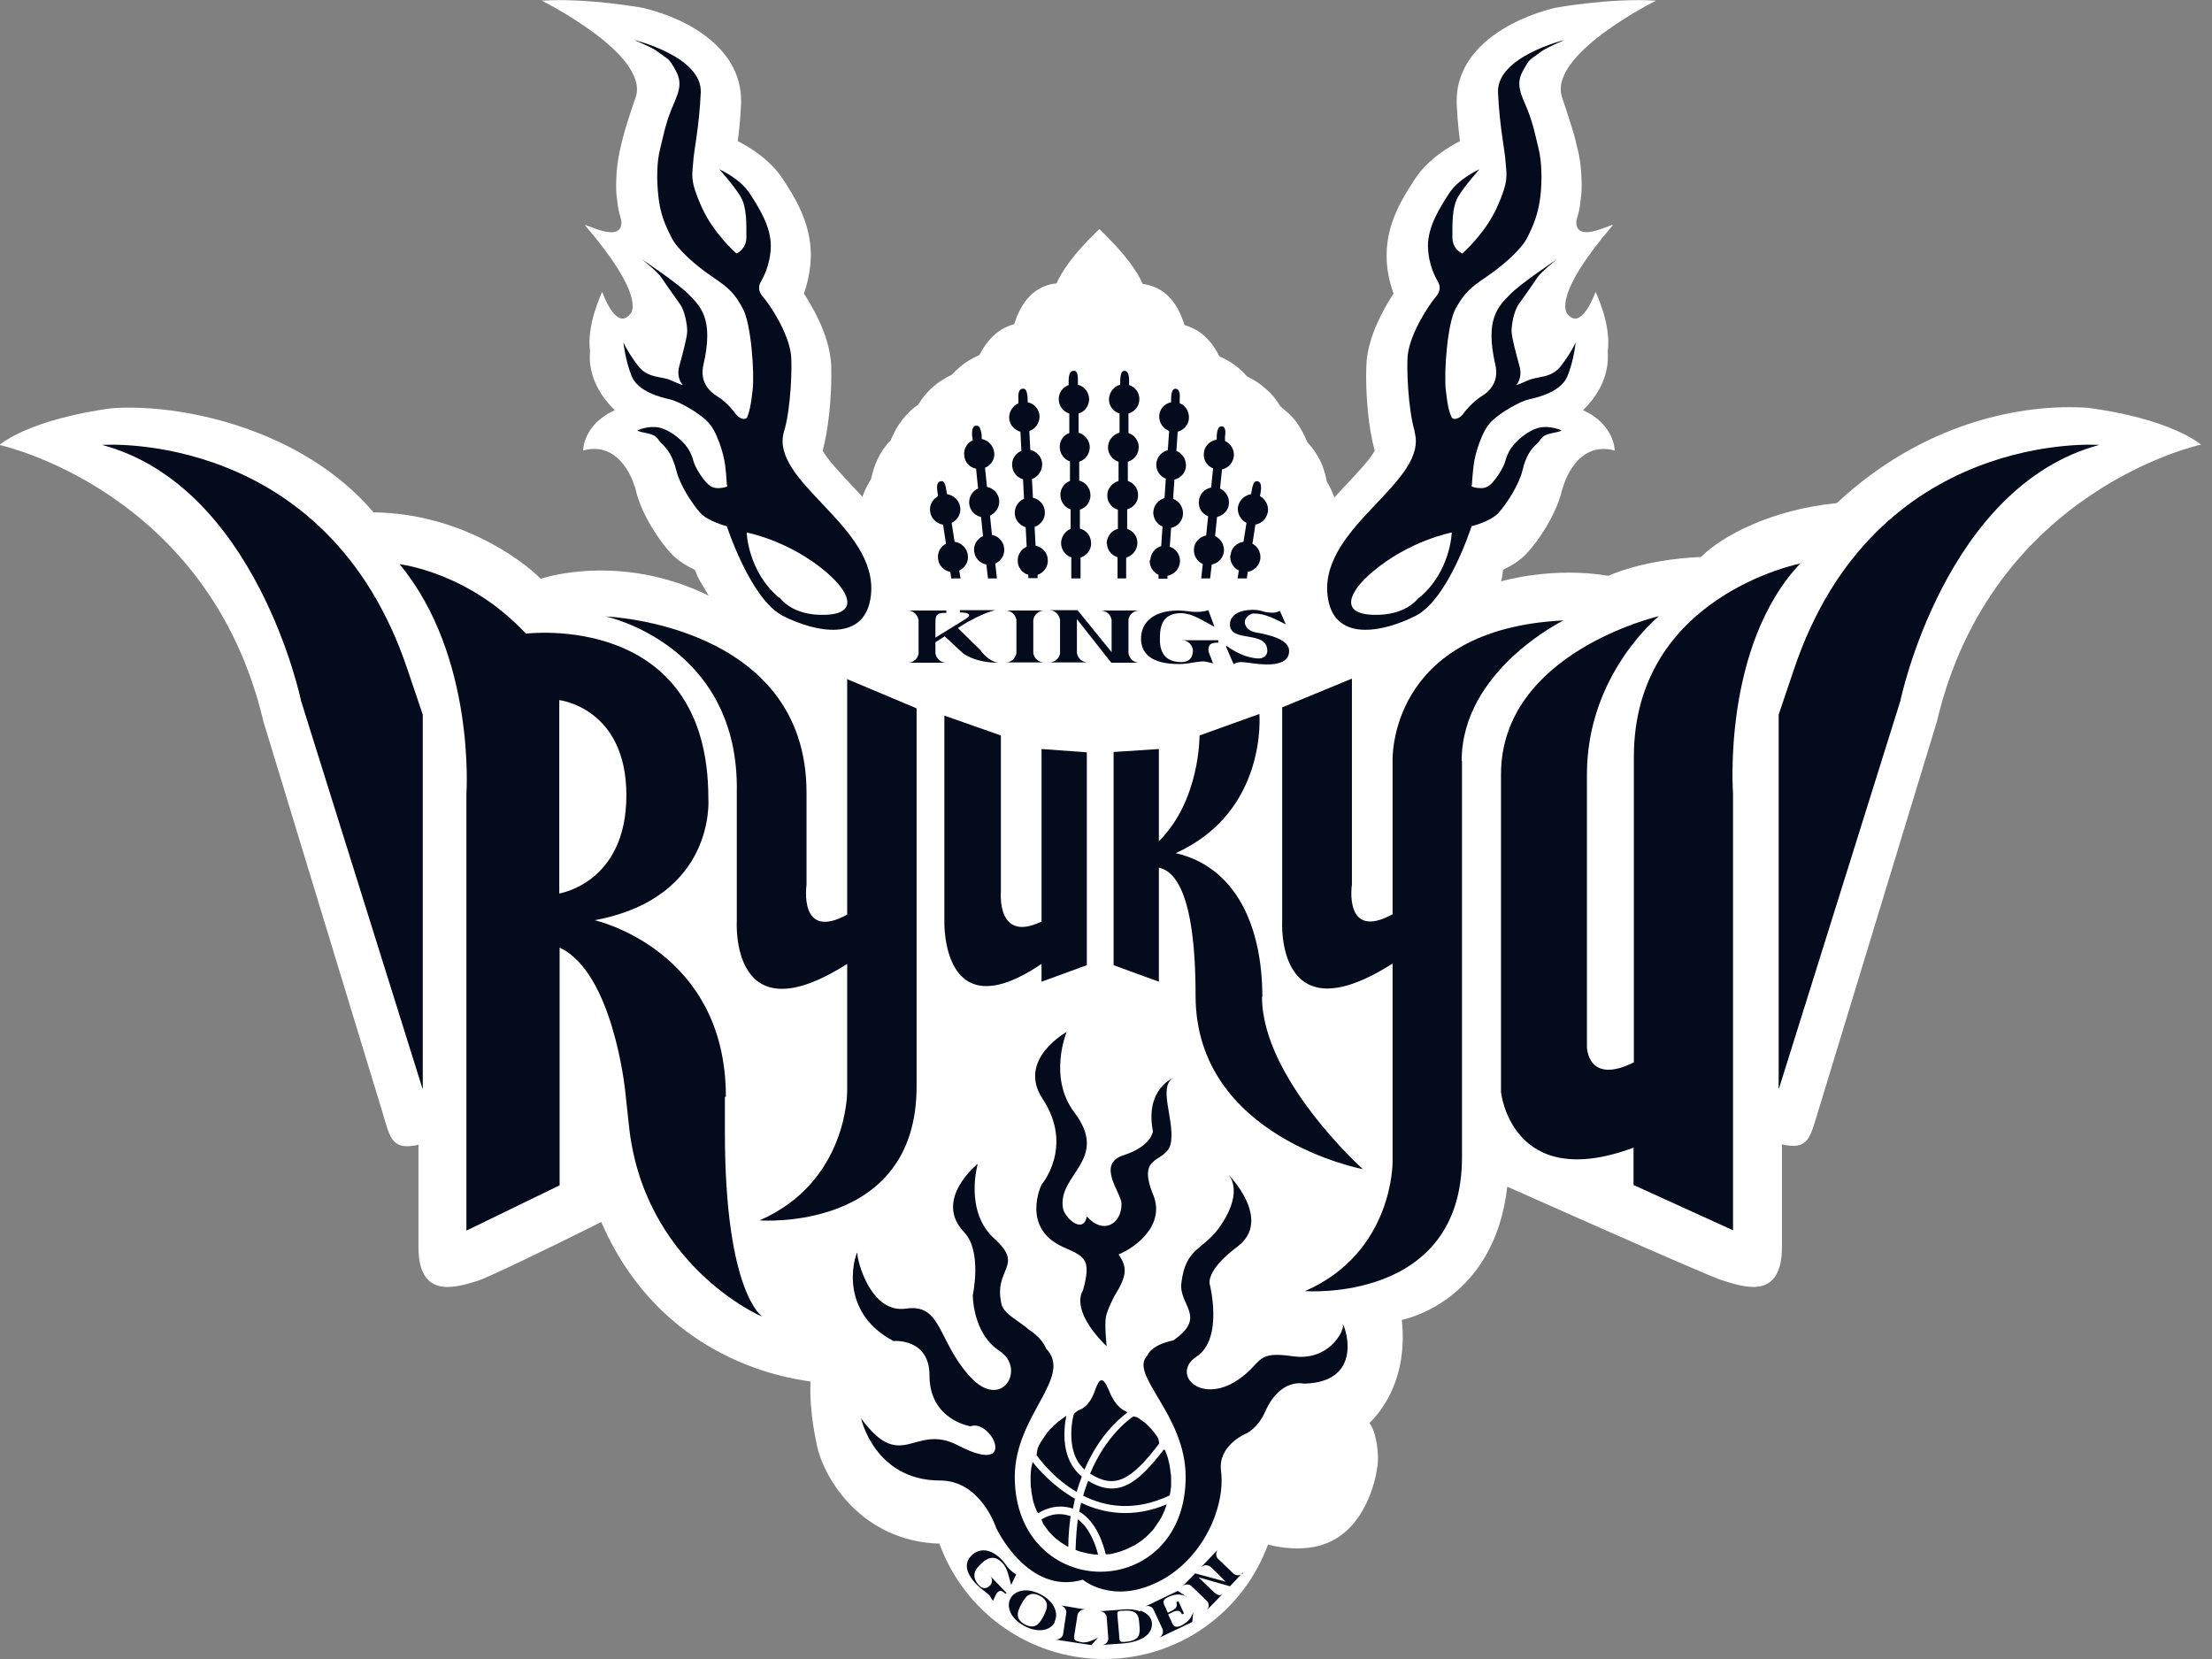 <svg width="160" height="120" viewBox="0 0 160 120" fill="none" xmlns="http://www.w3.org/2000/svg">
<rect x="0" y="0" width="160" height="120" fill="#808080" stroke="none"/>
<g clip-path="url(#clip0_308_2)">
<path d="M151.106 29.504C146.204 29.145 139.055 30.604 132.863 36.39C128.081 36.868 124.542 38.781 123.036 40.287C118.756 40.478 116.342 41.65 116.342 41.65C112.373 40.98 108.786 41.984 108.571 42.056C108.619 41.984 108.739 41.219 108.715 41.219C109.312 40.932 109.958 40.55 110.46 40C111.201 39.211 112.54 37.298 112.97 35.505C113.042 35.242 113.09 35.146 113.09 35.123C113.09 35.123 114.022 31.823 116.796 32.588C116.796 32.588 116.796 30.699 114.501 29.671C116.629 27.615 116.27 25.583 116.294 25.392C116.557 23.503 115.457 21.207 115.409 21.112C115.409 21.112 114.333 24.196 113.281 22.57C113.353 22.522 112.301 21.375 116.629 16.33C116.939 15.947 113.927 17.788 114.022 15.995C114.118 15.565 114.214 15.374 114.285 14.848C114.357 14.202 114.405 14.082 114.405 13.461C114.405 12.457 114.309 11.5 114.094 10.711L113.951 10.114C113.783 9.372 113.018 7.149 112.994 7.053C111.918 3.945 119.785 0.048 119.785 0.048C116.437 -0.167 112.444 0.574 112.444 0.574C109.002 1.435 105.367 3.634 105.367 7.268C105.367 7.364 105.367 7.46 105.367 7.531C105.415 8.583 105.511 9.468 105.606 10.209C104.937 10.544 103.335 11.453 102.355 12.935C101.542 14.178 100.299 16.067 100.299 18.434V18.53C100.299 19.462 100.49 20.371 100.801 21.231C100.036 22.403 99.079 24.172 98.864 25.965C98.84 26.252 98.816 26.706 98.816 27.209C98.816 28.739 98.984 31.01 99.438 32.588C99.199 33.114 98.171 34.214 97.477 34.955C97.166 35.266 96.856 35.625 96.521 35.983C96.377 35.601 96.21 35.218 95.971 34.836C95.875 34.31 95.732 33.807 95.493 33.329C95.254 32.827 94.943 32.397 94.56 31.99C94.369 31.488 94.106 31.01 93.795 30.556C93.461 30.102 93.054 29.743 92.624 29.408C92.337 28.93 92.002 28.5 91.572 28.141C91.165 27.759 90.711 27.472 90.209 27.233C89.826 26.802 89.42 26.444 88.942 26.157C88.703 26.013 88.464 25.894 88.201 25.774C87.794 24.961 87.149 24.053 86.001 23.622C85.905 23.574 85.786 23.55 85.69 23.527C85.236 22.14 84.495 20.873 82.821 20.562C82.773 20.562 82.725 20.562 82.654 20.538C81.865 18.697 79.498 16.569 79.522 16.569C79.546 16.569 77.25 18.601 76.413 20.514C76.342 20.514 76.294 20.514 76.246 20.514C74.572 20.801 73.807 22.068 73.353 23.455C73.257 23.479 73.138 23.503 73.042 23.55C71.894 23.981 71.249 24.889 70.843 25.678C70.579 25.798 70.34 25.918 70.101 26.061C69.623 26.348 69.217 26.706 68.834 27.113C68.332 27.352 67.878 27.639 67.471 27.998C67.065 28.356 66.706 28.787 66.419 29.265C65.965 29.576 65.582 29.958 65.248 30.389C64.913 30.819 64.65 31.297 64.435 31.823C64.052 32.23 63.742 32.66 63.502 33.162C63.263 33.64 63.12 34.142 63 34.668C62.737 35.075 62.546 35.481 62.379 35.935C62.068 35.601 61.757 35.266 61.47 34.955C60.777 34.214 59.749 33.114 59.51 32.588C59.94 31.01 60.131 28.739 60.131 27.209C60.131 26.683 60.131 26.252 60.083 25.965C59.868 24.172 58.912 22.403 58.147 21.231C58.458 20.371 58.625 19.462 58.649 18.53C58.649 18.506 58.649 18.458 58.649 18.434C58.649 16.067 57.429 14.178 56.617 12.935C55.636 11.453 54.034 10.544 53.365 10.209C53.461 9.468 53.556 8.583 53.604 7.531C53.604 7.436 53.604 7.34 53.604 7.268C53.604 3.61 49.994 1.411 46.527 0.574C46.527 0.574 42.534 -0.167 39.187 0.048C39.187 0.048 47.029 3.945 45.977 7.053C45.929 7.149 45.188 9.348 45.021 10.114L44.877 10.711C44.686 11.5 44.566 12.433 44.566 13.461C44.566 14.082 44.614 14.202 44.686 14.848C44.758 15.374 44.853 15.565 44.949 15.995C45.045 17.788 42.032 15.971 42.343 16.33C46.67 21.375 45.642 22.522 45.69 22.57C44.614 24.196 43.562 21.112 43.562 21.112C43.514 21.207 42.415 23.503 42.678 25.392C42.678 25.583 42.343 27.615 44.471 29.671C42.175 30.699 42.175 32.588 42.175 32.588C44.949 31.823 45.881 35.099 45.881 35.123C45.881 35.123 45.953 35.218 46.001 35.505C46.431 37.298 47.77 39.211 48.511 40C49.014 40.55 49.659 40.932 50.257 41.219C50.615 42.104 50.639 42.008 51.261 43.084C44.758 39.904 39.115 41.865 39.115 41.865C37.609 40.359 33.114 37.131 27.017 37.059C21.829 30.962 13.006 29.169 8.105 29.528C8.105 29.528 2.63 30.149 -0.048 32.182C-0.048 32.182 15.11 35.433 19.055 52.194C19.079 52.289 27.686 80.526 27.686 80.526C28.165 82.128 28.308 83.132 29.91 82.869C30.03 82.869 30.149 82.821 30.269 82.797V90.209C30.269 94.154 33.209 93.031 34.548 92.648C35.122 92.481 39.139 90.568 43.49 88.392C48.224 99.295 58.625 99.821 58.625 99.94C58.529 102.164 59.055 104.34 59.103 104.603C59.629 107.017 62.379 111.488 67.95 111.656C69.719 116.533 74.381 120 79.856 120C85.332 120 89.946 116.557 91.715 111.727C92.672 111.967 94.943 112.373 96.712 111.249C99.27 109.623 99.629 106.037 99.629 106.109C99.773 105.224 99.557 103.551 99.055 102.929C99.844 102.164 101.853 99.821 101.398 95.469C101.398 95.469 108.069 94.25 109.025 85.834C109.025 85.834 123.658 92.361 124.614 92.624C125.953 93.007 128.894 94.202 128.894 90.185V82.773C128.894 82.773 129.133 82.821 129.253 82.845C130.831 83.108 130.974 82.104 131.476 80.502C131.476 80.502 140.083 52.265 140.107 52.17C144.052 35.409 159.211 32.158 159.211 32.158C156.533 30.125 151.058 29.504 151.058 29.504H151.106Z" fill="white"/>
<path d="M56.713 31.201C57.215 29.576 57.31 26.396 57.215 25.654C57.023 24.076 55.732 22.092 55.206 21.494C54.68 20.897 54.991 20.466 55.063 20.323C55.158 20.155 55.732 19.199 55.756 17.788C55.756 16.378 54.919 15.063 54.226 13.987C53.533 12.911 52.026 12.242 52.026 12.242C52.026 12.242 53.102 13.437 53.557 14.202C54.035 14.967 53.987 16.282 53.987 17.167C53.987 18.051 53.27 18.338 53.27 18.338C53.27 18.338 51.62 16.904 50.759 14.991C49.898 13.078 50.066 12.672 50.138 11.763C50.185 10.855 50.568 9.301 50.688 6.695C50.807 4.088 45.882 2.893 45.882 2.893C45.882 2.893 47.125 3.419 47.46 3.658C48.44 4.399 48.344 4.136 48.894 5.14C49.444 6.145 48.99 6.862 48.536 7.986C48.129 9.014 47.962 9.898 47.747 10.783C47.508 11.668 47.484 12.983 47.627 14.25C47.771 15.517 48.129 16.306 48.56 17.167C48.99 18.027 50.305 19.199 51.548 20.036C52.791 20.873 53.15 21.255 53.724 22.307C54.322 23.359 54.585 26.922 54.441 28.213C54.298 29.504 54.178 29.815 54.059 30.149C53.939 30.46 53.437 30.245 53.246 29.982C53.054 29.719 52.552 29.073 51.883 28.667C51.214 28.261 50.616 27.543 50.879 26.396C51.644 23.096 50.688 22.188 49.851 21.327C49.014 20.466 46.408 18.745 46.408 18.745C46.408 18.745 47.555 19.629 47.866 20.108C48.177 20.586 48.799 21.447 49.181 21.996C49.564 22.522 49.707 23.527 49.707 23.957C49.707 24.387 49.373 25.607 49.133 26.491C48.894 27.376 49.396 27.854 49.396 27.854C49.396 27.854 49.277 27.854 48.56 27.519C47.842 27.185 46.838 27.4 46.121 26.42C45.38 25.439 45.093 24.77 45.093 24.77C45.093 24.77 45.236 26.109 45.691 27.209C46.145 28.332 47.794 28.739 48.44 28.882C49.086 29.026 50.496 29.815 51.166 30.484C51.859 31.154 52.361 32.851 52.457 33.688C52.552 34.525 52.576 35.075 52.576 35.075C52.576 35.075 52.768 35.218 52.194 35.29C51.62 35.362 51.261 35.266 50.64 34.31C50.018 33.353 50.257 33.329 49.875 32.636C49.516 31.919 48.512 31.13 47.723 30.938C46.934 30.747 46.097 31.13 46.097 31.13C46.097 31.13 46.073 31.201 46.838 31.345C47.603 31.512 47.508 31.751 47.89 32.11C48.273 32.469 48.655 32.995 48.918 34.023C49.157 35.051 50.09 36.485 50.664 37.107C51.237 37.729 52.576 38.063 52.576 38.063C52.576 38.063 54.274 43.323 56.617 44.543C58.984 45.738 62.642 46.527 63.001 43.013C63.503 38.039 55.613 34.836 56.713 31.201Z" fill="#030B1C"/>
<path d="M56.402 43.228C56.402 43.228 57.262 44.567 59.725 44.471C62.188 44.375 61.375 42.749 59.797 41.411C57.095 39.091 54.011 38.518 54.011 38.518C54.011 38.518 54.083 41.339 56.378 43.252L56.402 43.228Z" fill="white"/>
<path d="M102.331 31.201C101.829 29.576 101.733 26.396 101.829 25.654C102.02 24.076 103.335 22.092 103.837 21.494C104.363 20.897 104.052 20.466 103.981 20.323C103.885 20.155 103.311 19.199 103.287 17.788C103.287 16.378 104.124 15.063 104.817 13.987C105.511 12.911 107.017 12.242 107.017 12.242C107.017 12.242 105.941 13.437 105.487 14.202C105.009 14.967 105.057 16.282 105.057 17.167C105.057 18.051 105.774 18.338 105.774 18.338C105.774 18.338 107.424 16.904 108.284 14.991C109.145 13.078 108.978 12.672 108.906 11.763C108.858 10.855 108.476 9.301 108.356 6.695C108.236 4.088 113.162 2.893 113.162 2.893C113.162 2.893 111.942 3.419 111.584 3.658C110.603 4.399 110.699 4.136 110.149 5.14C109.599 6.145 110.054 6.862 110.508 7.986C110.914 9.014 111.082 9.898 111.297 10.783C111.512 11.668 111.56 12.983 111.416 14.25C111.249 15.517 110.914 16.306 110.484 17.167C110.054 18.027 108.739 19.199 107.495 20.036C106.252 20.873 105.893 21.255 105.296 22.307C104.698 23.359 104.435 26.922 104.578 28.213C104.722 29.504 104.841 29.815 104.985 30.149C105.104 30.46 105.606 30.245 105.798 29.982C105.989 29.719 106.515 29.073 107.161 28.667C107.83 28.261 108.428 27.543 108.165 26.396C107.4 23.096 108.356 22.188 109.193 21.327C110.03 20.466 112.636 18.745 112.636 18.745C112.636 18.745 111.488 19.629 111.177 20.108C110.866 20.586 110.245 21.447 109.862 21.996C109.48 22.522 109.336 23.527 109.336 23.957C109.336 24.387 109.671 25.607 109.91 26.491C110.149 27.376 109.671 27.854 109.671 27.854C109.671 27.854 109.767 27.854 110.508 27.519C111.225 27.185 112.229 27.4 112.947 26.42C113.688 25.439 113.975 24.77 113.975 24.77C113.975 24.77 113.831 26.109 113.377 27.209C112.923 28.332 111.273 28.739 110.603 28.882C109.958 29.026 108.547 29.815 107.878 30.484C107.184 31.154 106.682 32.851 106.587 33.688C106.491 34.525 106.467 35.075 106.467 35.075C106.467 35.075 106.276 35.218 106.85 35.29C107.447 35.362 107.782 35.266 108.404 34.31C109.025 33.353 108.786 33.329 109.169 32.636C109.551 31.919 110.532 31.13 111.321 30.938C112.11 30.747 112.947 31.13 112.947 31.13C112.947 31.13 112.97 31.201 112.205 31.345C111.44 31.512 111.536 31.751 111.153 32.11C110.747 32.469 110.364 32.995 110.125 34.023C109.886 35.051 108.954 36.485 108.38 37.107C107.806 37.729 106.443 38.063 106.443 38.063C106.443 38.063 104.77 43.323 102.403 44.543C100.036 45.738 96.377 46.527 96.019 43.013C95.517 38.039 103.407 34.836 102.307 31.201H102.331Z" fill="#030B1C"/>
<path d="M102.618 43.228C102.618 43.228 101.733 44.567 99.294 44.471C96.832 44.375 97.645 42.749 99.223 41.411C101.924 39.091 105.009 38.518 105.009 38.518C105.009 38.518 104.937 41.339 102.642 43.252L102.618 43.228Z" fill="white"/>
<path d="M30.556 78.733L21.781 50.711C21.781 50.711 18.577 35.194 7.388 32.182C7.388 32.182 23.646 30.986 29.48 48.44C29.767 49.301 30.58 51.692 30.58 51.692V78.733H30.556Z" fill="#030B1C"/>
<path d="M80.071 97.406C77.298 94.68 78.326 93.365 78.326 93.365C78.995 90.998 78.398 90.879 76.915 90.209C73.807 88.823 75.337 85.69 75.337 85.69C75.337 85.69 77.704 82.941 75.409 79.474C73.544 76.629 77.154 74.644 77.154 74.644C77.154 74.644 75.791 77.92 77.704 80.454C80.31 83.897 76.461 84.925 76.891 87.412C77.011 88.081 78.35 89.325 78.613 87.986C79.784 89.325 81.123 88.559 81.123 87.077C81.123 86.288 79.258 84.208 81.267 83.562C83.275 82.917 83.395 81.841 83.395 81.841C82.797 78.757 84.877 77.968 84.877 77.968C83.753 78.589 84.925 80.885 84.71 82.558C84.494 84.256 82.127 83.299 83.418 86.432C84.303 88.607 82.151 90.233 80.908 90.735C81.554 91.668 81.53 92.265 80.621 93.724C80.621 93.724 80.119 94.656 79.999 95.23C79.88 95.804 80.047 97.382 80.047 97.382L80.071 97.406Z" fill="#030B1C"/>
<path d="M89.109 106.922C89.109 106.922 89.444 104.268 92.959 104.842C96.473 105.415 96.593 104.029 96.593 104.029C96.593 104.029 96.043 108.524 92.624 107.376C90.807 106.754 90.855 105.655 89.109 106.922Z" fill="white"/>
<path d="M97.143 95.876C97.191 96.354 96.067 98.482 93.485 98.099C90.902 97.717 91.309 98.482 89.826 99.606C86.957 101.805 84.614 99.39 86.551 98.123C88.511 96.832 87.507 92.911 87.507 92.911C87.507 92.911 87.149 91.931 89.492 90.185C92.122 88.225 88.822 84.925 88.822 84.925C88.822 84.925 90.018 86.025 88.368 88.536C87.125 90.472 85.762 90.114 85.451 92.815C85.26 94.441 87.34 95.23 84.877 96.952C84.877 96.952 83.347 97.215 82.989 98.051C81.626 99.438 85.762 102.307 85.762 106.826C85.762 111.345 82.702 113.688 79.593 113.688C76.485 113.688 73.401 111.297 73.401 106.826C73.401 102.355 77.657 99.606 75.672 97.549C75.314 96.689 74.429 96.186 74.429 96.186C73.855 95.637 72.612 95.063 72.445 94.346C71.823 91.716 74.142 91.62 71.942 89.612C69.719 87.627 70.723 84.184 70.723 84.184C70.723 84.184 67.472 86.766 69.743 89.133C71.058 90.52 70.365 93.676 70.365 93.676C70.365 93.676 70.341 96.45 72.301 97.717C74.262 99.008 72.445 102.14 70.125 99.534C67.806 96.952 68.117 94.274 65.535 94.656C62.953 95.039 61.972 91.094 62.02 90.64C62.068 90.161 60.251 94.68 64.626 96.999C64.626 96.999 67.232 96.76 67.232 99.486C67.232 102.714 70.197 103.168 70.197 103.168C71.727 102.594 73.712 106.85 69.312 104.555C66.109 102.881 65.248 106.635 62.283 102.594C62.283 102.594 63.264 107.089 67.998 107.089C70.962 107.089 72.062 110.532 72.062 110.532C72.062 110.532 74.357 115.433 78.326 114.262C78.326 114.262 80.406 116.055 83.706 114.453C87.005 112.851 88.655 109.002 88.32 106.396C88.081 104.555 90.09 103.718 90.09 103.718C90.09 103.718 90.95 103.359 91.5 102.14C92.6 99.629 94.321 100.084 94.321 100.084C99.008 99.964 97.071 95.35 97.119 95.828L97.143 95.876Z" fill="#030B1C"/>
<path d="M128.679 78.733L137.454 50.711C137.454 50.711 140.657 35.194 151.847 32.182C151.847 32.182 135.589 30.986 129.755 48.44C129.468 49.301 128.655 51.692 128.655 51.692V78.733H128.679Z" fill="#030B1C"/>
<path d="M52.433 79.331C52.433 79.331 52.433 80.574 52.433 81.865C52.433 93.533 55.135 95.23 55.135 95.23C55.015 95.23 46.456 91.429 45.475 81.243L45.212 78.829C45.212 78.829 44.328 70.317 40.478 68.547V85.738L33.736 89.014V57.43C33.736 57.43 34.429 47.484 28.906 40.813C28.906 40.813 33.879 41.363 38.039 45.834C38.039 45.834 51.237 44.16 51.237 57.741C51.237 57.741 51.835 64.913 43.013 66.563C43.013 66.563 52.505 68.667 52.505 79.331H52.433ZM45.308 57.525C45.308 51.19 40.454 50.64 40.454 50.64V64.626C40.454 64.626 45.308 63.885 45.308 57.525Z" fill="#030B1C"/>
<path d="M61.279 49.086V66.157C57.741 68.093 58.338 64.005 58.338 64.005V57.334C58.338 45.141 43.825 44.591 43.825 44.591C43.825 44.591 53.509 46.647 53.294 57.334V66.611C53.294 66.611 52.767 75.146 61.279 69.719V78.924C61.279 78.924 61.351 85.475 54.943 88.273C54.943 88.273 66.3 89.157 66.3 78.589V51.237L61.303 49.133L61.279 49.086Z" fill="#030B1C"/>
<path d="M130.304 40.741C130.304 40.741 118.182 43.06 118.182 54.752V76.844C114.811 78.518 114.787 75.72 114.787 75.72V56.019C114.787 48.751 119.999 44.567 119.999 44.567C119.999 44.567 108.571 47.197 108.571 56.019V78.996C108.571 78.996 109.336 86.288 118.158 83.013V85.714L125.355 88.99V57.406C125.355 57.406 124.542 46.718 130.256 40.717L130.304 40.741Z" fill="#030B1C"/>
<path d="M105.75 55.063V83.706C105.75 94.274 94.393 93.389 94.393 93.389C100.801 90.592 100.729 84.041 100.729 84.041V69.695C92.217 75.123 92.743 66.587 92.743 66.587V51.166L97.788 49.086V63.981C97.788 63.981 97.167 68.069 100.729 66.133V55.039C100.729 55.039 100.347 45.499 113.09 44.877C113.09 44.877 105.726 48.488 105.726 55.039L105.75 55.063Z" fill="#030B1C"/>
<path d="M78.613 69.791C78.613 66.922 78.613 70.651 78.613 54.417L75.338 54.178V66.659C72.062 68.237 72.397 64.507 72.397 64.507V53.198L68.309 51.763V66.611C68.309 66.611 68.046 74.668 75.338 69.719V71.01L78.613 69.815V69.791Z" fill="#030B1C"/>
<path d="M91.309 72.11C91.309 66.993 89.396 62.714 85.044 61.709C91.715 58.697 91.094 51.644 91.094 51.644L86.766 53.198C86.766 53.198 86.814 57.884 83.825 60.849V54.178L80.55 54.393C80.55 70.628 80.55 66.922 80.55 69.815L83.825 71.01V62.761C84.877 62.977 86.479 64.387 86.479 72.014C86.479 82.295 98.577 84.567 98.577 84.567C98.577 84.567 91.285 78.016 91.285 72.11H91.309Z" fill="#030B1C"/>
<path d="M77.872 107.926C77.991 107.519 78.111 107.161 78.254 106.802C76.7 105.559 76.939 103.335 77.13 102.427C77.13 102.427 77.13 102.427 77.107 102.427C76.963 102.522 76.82 102.618 76.676 102.738C76.533 102.833 76.413 102.953 76.27 103.072C76.15 103.192 76.031 103.311 75.911 103.431C75.792 103.551 75.696 103.694 75.6 103.837C75.505 103.981 75.409 104.124 75.313 104.268C75.218 104.411 75.146 104.555 75.074 104.722C75.026 104.842 75.003 105.081 74.979 105.248C75.194 105.559 76.222 106.946 77.896 107.926H77.872ZM74.692 105.75C74.668 105.894 74.62 106.037 74.596 106.181C74.572 106.348 74.548 106.515 74.548 106.683C74.548 106.85 74.548 107.017 74.548 107.209C74.548 107.376 74.548 107.543 74.596 107.735C74.596 107.902 74.644 108.069 74.668 108.261C74.692 108.428 74.74 108.619 74.787 108.763C74.835 108.93 74.907 109.097 74.979 109.265C75.003 109.337 75.05 109.408 75.098 109.456C75.505 109.193 76.437 108.739 77.609 109.121C77.656 108.882 77.704 108.643 77.752 108.404C76.198 107.519 75.122 106.3 74.692 105.75ZM75.337 109.91C75.337 109.91 75.409 110.126 75.457 110.221C75.552 110.365 75.672 110.508 75.768 110.652C75.863 110.795 75.983 110.915 76.102 111.034C76.222 111.154 76.341 111.273 76.485 111.369C76.605 111.464 76.748 111.584 76.891 111.656C77.011 111.751 77.154 111.823 77.274 111.895C77.274 111.106 77.346 110.341 77.441 109.671C76.389 109.289 75.576 109.743 75.29 109.934M77.967 109.886C77.872 110.58 77.824 111.297 77.8 112.11C77.943 112.158 78.087 112.23 78.23 112.253C78.398 112.301 78.541 112.325 78.709 112.373C78.876 112.397 79.019 112.421 79.187 112.445C79.258 112.445 79.354 112.445 79.426 112.445C79.306 111.943 78.876 110.532 77.943 109.886M78.876 106.611C80.597 107.687 81.769 107.161 83.849 104.411C83.825 104.244 83.801 104.077 83.73 103.957C83.634 103.814 83.514 103.67 83.419 103.527C83.299 103.383 83.18 103.264 83.06 103.144C82.941 103.025 82.821 102.905 82.677 102.809C82.534 102.714 82.414 102.618 82.271 102.522C82.104 102.475 82.008 102.451 81.984 102.451C81.721 102.618 80 103.837 78.852 106.587M78.206 108.667C78.159 108.882 78.111 109.097 78.063 109.337C79.354 110.078 79.856 111.871 79.976 112.421C80.047 112.421 80.119 112.421 80.191 112.421C80.358 112.421 80.526 112.373 80.669 112.325C80.836 112.277 81.004 112.253 81.147 112.182C81.315 112.134 81.458 112.062 81.625 111.99C81.793 111.919 81.936 111.823 82.104 111.751C82.247 111.656 82.414 111.56 82.534 111.464C82.677 111.369 82.797 111.249 82.94 111.13C83.06 111.01 83.18 110.891 83.299 110.771C83.419 110.652 83.514 110.508 83.61 110.365C83.706 110.221 83.801 110.078 83.897 109.934C83.993 109.791 84.064 109.623 84.136 109.48C84.208 109.337 84.279 109.169 84.327 109.002C84.351 108.93 84.375 108.858 84.399 108.811C81.936 109.839 79.832 109.48 78.183 108.691M84.662 106.467C84.662 106.3 84.614 106.133 84.59 105.941C84.542 105.774 84.519 105.607 84.471 105.439C84.423 105.272 84.351 105.105 84.279 104.937C84.279 104.889 84.208 104.866 84.184 104.842C82.271 107.352 80.836 108.404 78.709 107.113C78.589 107.448 78.445 107.806 78.35 108.189C79.976 109.002 82.08 109.36 84.614 108.165C84.614 108.117 84.614 108.069 84.638 108.022C84.662 107.854 84.686 107.687 84.71 107.519C84.71 107.352 84.71 107.185 84.71 107.017C84.71 106.85 84.71 106.659 84.662 106.491M81.53 102.164C81.53 102.164 81.458 102.092 81.41 102.068C81.41 102.068 80.741 101.877 80.239 100.634C79.737 99.414 79.498 99.725 79.163 100.681C78.756 101.829 78.039 101.996 78.039 101.996C77.919 102.044 77.8 102.164 77.68 102.259C77.633 102.403 77.489 102.977 77.489 103.742C77.489 104.603 77.68 105.607 78.445 106.3C79.474 103.885 80.908 102.642 81.53 102.188" fill="#030B1C"/>
<path d="M82.414 47.938C82.008 47.938 81.697 47.651 81.625 47.245V44.83C81.673 44.447 82.008 44.16 82.414 44.16H79.617C80.023 44.16 80.358 44.471 80.406 44.854V47.173L77.943 44.136H76.676H75.887C76.294 44.136 76.605 44.423 76.676 44.83V47.245C76.628 47.627 76.294 47.914 75.887 47.914H78.685C78.278 47.914 77.943 47.603 77.896 47.221V44.782L80.382 47.938H81.434H81.673H82.462" fill="#030B1C"/>
<path d="M88.726 46.718C89.252 47.125 90.208 47.627 91.069 47.627C91.26 47.627 91.667 47.508 91.667 47.077C91.667 45.547 88.965 46.527 88.965 45.164C88.965 44.519 89.587 44.112 90.639 44.112C90.902 44.112 91.069 44.136 91.308 44.208C91.499 44.256 91.643 44.304 91.81 44.304C91.954 44.304 92.217 44.375 92.575 44.184L93.006 45.164C92.193 44.758 91.523 44.375 90.663 44.375C90.495 44.375 90.041 44.614 90.041 44.997C90.041 45.26 90.232 45.619 90.806 45.738C91.882 45.929 93.245 46.264 93.245 47.077C93.245 47.723 92.743 48.177 91.069 48.033C90.543 47.986 90.089 47.89 89.754 47.89C89.563 47.89 89.372 47.962 89.228 48.033L88.678 46.766L88.726 46.718Z" fill="#030B1C"/>
<path d="M87.412 44.136C86.933 44.28 86.623 44.256 86.384 44.256C86.073 44.256 85.714 44.16 85.236 44.16C83.18 44.16 82.534 45.236 82.534 46.193C82.534 47.197 83.18 48.033 85.284 48.033C86.001 48.033 86.503 47.842 87.077 47.842C87.197 47.842 87.651 47.962 87.746 47.986L87.412 47.125C87.412 46.742 87.412 46.479 88.129 46.479V46.312H85.618H86.025H85.499C85.905 46.312 86.216 46.599 86.288 47.005C86.288 47.627 85.977 47.89 85.451 47.89C84.088 47.89 83.897 46.934 83.897 46.264C83.897 45.595 83.921 44.352 85.403 44.352C86.264 44.352 87.029 44.925 87.842 45.332L87.412 44.16V44.136Z" fill="#030B1C"/>
<path d="M70.962 47.077L69.288 45.427L69.814 45.093C69.814 45.093 71.105 44.328 71.99 44.136H69.432V44.304C69.671 44.304 70.101 44.304 70.101 44.519C70.101 44.638 69.743 44.83 69.599 44.925L67.662 46.121V45.021C67.662 44.447 67.782 44.328 68.451 44.328V44.16H66.443H65.654C66.061 44.16 66.371 44.447 66.443 44.854V47.268C66.395 47.651 66.061 47.938 65.654 47.938H68.451C68.045 47.938 67.71 47.627 67.662 47.245V46.456L68.332 46.025L69.647 47.245C69.647 47.245 70.531 47.962 72.277 47.938C71.607 47.938 70.962 47.101 70.962 47.101" fill="#030B1C"/>
<path d="M75.529 47.914C75.122 47.914 74.811 47.627 74.74 47.245C74.74 47.221 74.74 47.197 74.74 47.149V44.854C74.787 44.471 75.122 44.16 75.529 44.16H74.74H73.52H72.731C73.138 44.16 73.448 44.447 73.52 44.83V47.245C73.448 47.627 73.138 47.914 72.755 47.914H73.472H74.763H75.433C75.433 47.914 75.385 47.914 75.361 47.914H75.552H75.529Z" fill="#030B1C"/>
<path d="M76.27 117.322C76.581 116.748 76.318 115.864 75.29 115.338C74.285 114.788 73.377 115.051 73.09 115.625C72.779 116.198 73.066 117.059 74.094 117.609C75.122 118.159 75.983 117.92 76.294 117.346L76.27 117.322ZM75.218 115.433C76.031 115.864 75.672 116.485 75.481 116.892C75.266 117.298 74.955 117.944 74.118 117.49C73.305 117.059 73.688 116.39 73.879 116.031C74.094 115.649 74.405 115.003 75.218 115.433Z" fill="#030B1C"/>
<path d="M89.922 113.784C89.731 113.975 89.444 113.999 89.229 113.831L88.081 112.732C87.914 112.54 87.938 112.23 88.129 112.062L87.77 112.421L87.388 112.827L86.862 113.377C87.053 113.186 87.34 113.162 87.555 113.329L87.938 113.688L88.655 114.405L86.455 113.808L86.264 113.999L85.858 114.405L85.499 114.764C85.69 114.573 85.977 114.549 86.168 114.716L87.316 115.816C87.484 116.007 87.46 116.318 87.268 116.485L87.627 116.127L88.201 115.529L88.559 115.17L88.464 115.266C88.272 115.457 88.081 115.386 87.866 115.218L87.484 114.86L86.695 114.094L88.966 114.74L89.444 114.238L89.54 114.118L89.898 113.76" fill="#030B1C"/>
<path d="M73.496 113.879C73.209 113.712 73.066 113.545 72.97 113.449C72.827 113.305 72.707 113.09 72.492 112.851C71.559 111.871 70.747 112.062 70.292 112.493C69.814 112.947 69.695 113.64 70.675 114.644C71.01 114.979 71.32 115.146 71.583 115.409C71.631 115.481 71.775 115.744 71.823 115.792L72.085 115.242C72.253 115.075 72.396 114.955 72.731 115.29L72.803 115.218L71.655 114.023L71.846 114.214L71.607 113.975C71.799 114.166 71.799 114.453 71.631 114.668C71.344 114.955 71.057 114.931 70.818 114.668C70.197 114.023 70.555 113.497 70.89 113.186C71.225 112.851 71.823 112.325 72.492 113.042C72.898 113.449 72.97 114.071 73.138 114.644L73.496 113.903V113.879Z" fill="#030B1C"/>
<path d="M81.41 118.757C80.956 118.805 80.98 118.685 80.956 118.326L80.837 116.964C80.813 116.605 80.741 116.533 81.219 116.509C82.343 116.414 82.367 116.916 82.415 117.513C82.462 118.111 82.534 118.661 81.41 118.757ZM82.486 116.557C81.936 116.366 81.458 116.39 81.004 116.438L79.689 116.533H79.498C79.761 116.533 80 116.701 80.047 116.94L80.167 118.518C80.167 118.781 79.952 118.972 79.689 118.996L80.191 118.948L81.195 118.876C82.486 118.781 83.371 118.255 83.323 117.418C83.299 117.035 83.036 116.701 82.51 116.509" fill="#030B1C"/>
<path d="M85.834 115.457C85.547 115.409 85.212 115.17 84.471 115.529C84.28 115.625 84.064 115.768 84.208 116.079L84.471 116.653L84.567 116.605C85.045 116.39 85.212 116.222 85.093 115.888L85.236 115.816L85.642 116.701L85.499 116.772C85.308 116.366 84.997 116.509 84.591 116.724L84.495 116.772L84.83 117.49C84.949 117.729 85.236 117.681 85.379 117.609C86.192 117.227 86.24 116.724 86.312 116.605L86.24 117.322L84.184 118.302L83.825 118.47C84.064 118.35 84.184 118.087 84.088 117.824L83.419 116.39C83.275 116.175 83.013 116.103 82.773 116.222L82.989 116.127L83.252 116.007L85.188 115.075L85.81 115.481L85.834 115.457Z" fill="#030B1C"/>
<path d="M78.23 118.781C77.68 118.685 77.656 118.589 77.704 118.302L77.943 116.796C78.015 116.557 78.254 116.39 78.517 116.414L78.015 116.342L77.752 116.294L77.202 116.198L76.7 116.127C76.963 116.175 77.13 116.39 77.13 116.653L76.891 118.231C76.82 118.47 76.581 118.613 76.318 118.589L76.772 118.661L78.948 118.996L79.426 118.446C78.589 118.924 78.23 118.781 78.23 118.781Z" fill="#030B1C"/>
<path d="M80.071 39.307C80.071 39.785 80.406 40.167 80.836 40.311V41.841H81.458V40.335C81.936 40.191 82.271 39.761 82.271 39.259C82.271 38.781 81.96 38.398 81.53 38.255V36.844C82.008 36.7 82.343 36.294 82.319 35.792C82.319 35.314 82.008 34.931 81.578 34.788V33.401C82.056 33.258 82.367 32.827 82.367 32.325C82.367 31.871 82.056 31.464 81.625 31.321V29.91C82.103 29.767 82.414 29.36 82.414 28.858C82.414 28.38 82.104 27.998 81.673 27.854V27.543C81.673 26.946 81.506 26.826 81.338 26.826C81.171 26.826 81.052 26.946 81.028 27.519V27.83C80.549 27.95 80.215 28.404 80.215 28.906C80.215 29.384 80.549 29.791 80.98 29.91V31.297C80.478 31.441 80.143 31.871 80.143 32.373C80.143 32.851 80.478 33.258 80.908 33.401V34.788C80.43 34.931 80.071 35.362 80.095 35.864C80.095 36.342 80.43 36.748 80.86 36.868V38.255C80.382 38.374 80.047 38.828 80.047 39.331L80.071 39.307Z" fill="#030B1C"/>
<path d="M87.005 40.765L86.885 41.841H87.531L87.65 40.837C88.129 40.741 88.487 40.359 88.535 39.856C88.559 39.378 88.296 38.972 87.89 38.781L88.033 37.394C88.487 37.298 88.87 36.892 88.894 36.414C88.918 35.935 88.655 35.529 88.248 35.338L88.392 33.951C88.846 33.855 89.205 33.473 89.252 32.971C89.276 32.492 89.013 32.086 88.607 31.895V31.584C88.703 30.986 88.535 30.843 88.368 30.843C88.2 30.843 88.057 30.915 88.009 31.512V31.799C87.483 31.895 87.101 32.277 87.077 32.803C87.029 33.282 87.316 33.712 87.746 33.879L87.603 35.266C87.124 35.362 86.742 35.744 86.718 36.27C86.67 36.748 86.957 37.179 87.388 37.346L87.244 38.733C86.766 38.828 86.383 39.211 86.359 39.737C86.335 40.215 86.599 40.622 87.029 40.813L87.005 40.765Z" fill="#030B1C"/>
<path d="M88.99 40.167C88.942 40.645 89.205 41.076 89.611 41.267L89.516 41.841H90.185L90.257 41.363C90.711 41.291 91.094 40.908 91.165 40.43C91.213 39.952 90.974 39.522 90.592 39.331L90.807 37.944C91.261 37.872 91.644 37.489 91.715 36.987C91.763 36.533 91.524 36.103 91.141 35.888L91.189 35.577C91.285 34.979 91.118 34.836 90.95 34.812C90.783 34.788 90.639 34.883 90.544 35.457L90.496 35.744C90.018 35.816 89.611 36.198 89.54 36.7C89.492 37.179 89.755 37.609 90.161 37.824L89.946 39.187C89.468 39.259 89.061 39.617 89.014 40.144L88.99 40.167Z" fill="#030B1C"/>
<path d="M83.156 40.55C83.156 41.004 83.419 41.411 83.801 41.578V41.865H84.447V41.65C84.949 41.554 85.332 41.124 85.355 40.598C85.355 40.096 85.045 39.689 84.614 39.546L84.71 38.183C85.188 38.087 85.571 37.657 85.571 37.131C85.571 36.653 85.284 36.246 84.853 36.079L84.949 34.692C85.427 34.573 85.786 34.166 85.786 33.664C85.786 33.186 85.499 32.779 85.092 32.612L85.188 31.225C85.642 31.106 86.001 30.699 86.001 30.197C86.001 29.743 85.738 29.313 85.332 29.169V28.858C85.379 28.261 85.212 28.141 85.045 28.117C84.877 28.117 84.734 28.213 84.71 28.811V29.097C84.208 29.193 83.849 29.623 83.849 30.125C83.849 30.604 84.136 31.01 84.566 31.177L84.471 32.564C83.993 32.684 83.658 33.09 83.634 33.592C83.634 34.071 83.921 34.477 84.327 34.62L84.232 36.031C83.777 36.151 83.443 36.557 83.419 37.059C83.419 37.513 83.682 37.92 84.088 38.087L83.993 39.498C83.538 39.641 83.228 40.024 83.204 40.526L83.156 40.55Z" fill="#030B1C"/>
<path d="M70.604 33.927L70.747 35.338C70.341 35.505 70.078 35.935 70.102 36.414C70.149 36.916 70.508 37.298 70.962 37.394L71.106 38.781C70.699 38.948 70.412 39.378 70.46 39.856C70.508 40.359 70.867 40.741 71.345 40.837L71.464 41.841H72.11L71.99 40.765C72.397 40.574 72.684 40.167 72.636 39.689C72.612 39.187 72.23 38.781 71.751 38.685L71.608 37.298C72.014 37.107 72.301 36.7 72.277 36.222C72.253 35.72 71.871 35.314 71.393 35.218L71.249 33.831C71.68 33.664 71.966 33.234 71.919 32.755C71.871 32.253 71.488 31.847 71.01 31.751V31.464C70.915 30.867 70.795 30.771 70.604 30.795C70.436 30.795 70.269 30.938 70.317 31.536L70.365 31.847C69.958 32.038 69.695 32.445 69.743 32.923C69.767 33.425 70.125 33.807 70.604 33.903V33.927Z" fill="#030B1C"/>
<path d="M77.346 29.91V31.321C76.939 31.464 76.653 31.847 76.653 32.325C76.653 32.803 76.963 33.234 77.394 33.377V34.788C77.011 34.931 76.7 35.314 76.7 35.792C76.7 36.294 77.011 36.7 77.442 36.844V38.255C77.059 38.398 76.772 38.804 76.748 39.259C76.748 39.761 77.059 40.167 77.489 40.311V41.841H78.159V40.335C78.589 40.191 78.924 39.809 78.924 39.307C78.924 38.781 78.589 38.35 78.111 38.231V36.868C78.541 36.724 78.876 36.342 78.876 35.84C78.876 35.314 78.541 34.883 78.063 34.764V33.401C78.493 33.258 78.804 32.875 78.828 32.373C78.828 31.871 78.493 31.441 78.015 31.297V29.91C78.446 29.791 78.757 29.384 78.781 28.906C78.781 28.38 78.446 27.95 77.968 27.83V27.519C77.968 26.922 77.848 26.802 77.657 26.826C77.489 26.826 77.298 26.946 77.298 27.543V27.854C76.892 27.998 76.581 28.38 76.581 28.858C76.581 29.36 76.892 29.767 77.346 29.91Z" fill="#030B1C"/>
<path d="M68.212 37.944L68.427 39.331C68.045 39.522 67.782 39.952 67.854 40.43C67.901 40.908 68.284 41.291 68.738 41.363L68.81 41.841H69.48L69.384 41.267C69.79 41.076 70.077 40.645 70.005 40.144C69.934 39.641 69.551 39.259 69.049 39.187L68.834 37.824C69.24 37.633 69.527 37.179 69.456 36.7C69.384 36.198 69.001 35.816 68.499 35.744L68.451 35.457C68.356 34.859 68.236 34.764 68.045 34.812C67.878 34.836 67.71 34.979 67.806 35.577L67.854 35.888C67.471 36.103 67.208 36.533 67.28 36.987C67.328 37.466 67.71 37.848 68.165 37.944H68.212Z" fill="#030B1C"/>
<path d="M73.808 31.201L73.879 32.612C73.473 32.779 73.186 33.186 73.21 33.64C73.21 34.118 73.544 34.525 73.999 34.668L74.07 36.079C73.664 36.246 73.401 36.653 73.401 37.107C73.401 37.585 73.736 37.992 74.19 38.135L74.262 39.546C73.879 39.713 73.592 40.12 73.616 40.574C73.616 41.052 73.951 41.459 74.381 41.578V41.817H75.051V41.578C75.481 41.434 75.816 41.004 75.792 40.526C75.792 40 75.409 39.57 74.907 39.474L74.836 38.111C75.266 37.968 75.601 37.537 75.577 37.059C75.577 36.533 75.194 36.103 74.716 36.007L74.644 34.644C75.075 34.501 75.385 34.071 75.385 33.592C75.385 33.066 75.003 32.66 74.525 32.54L74.453 31.177C74.883 31.034 75.194 30.604 75.194 30.125C75.194 29.623 74.812 29.193 74.334 29.097V28.811C74.286 28.213 74.166 28.093 73.975 28.117C73.808 28.117 73.616 28.261 73.664 28.858V29.169C73.281 29.337 72.995 29.743 72.995 30.197C72.995 30.699 73.353 31.082 73.784 31.225L73.808 31.201Z" fill="#030B1C"/>
</g>
<defs>
<clipPath id="clip0_308_2">
<rect width="160" height="120" fill="white"/>
</clipPath>
</defs>
</svg>
